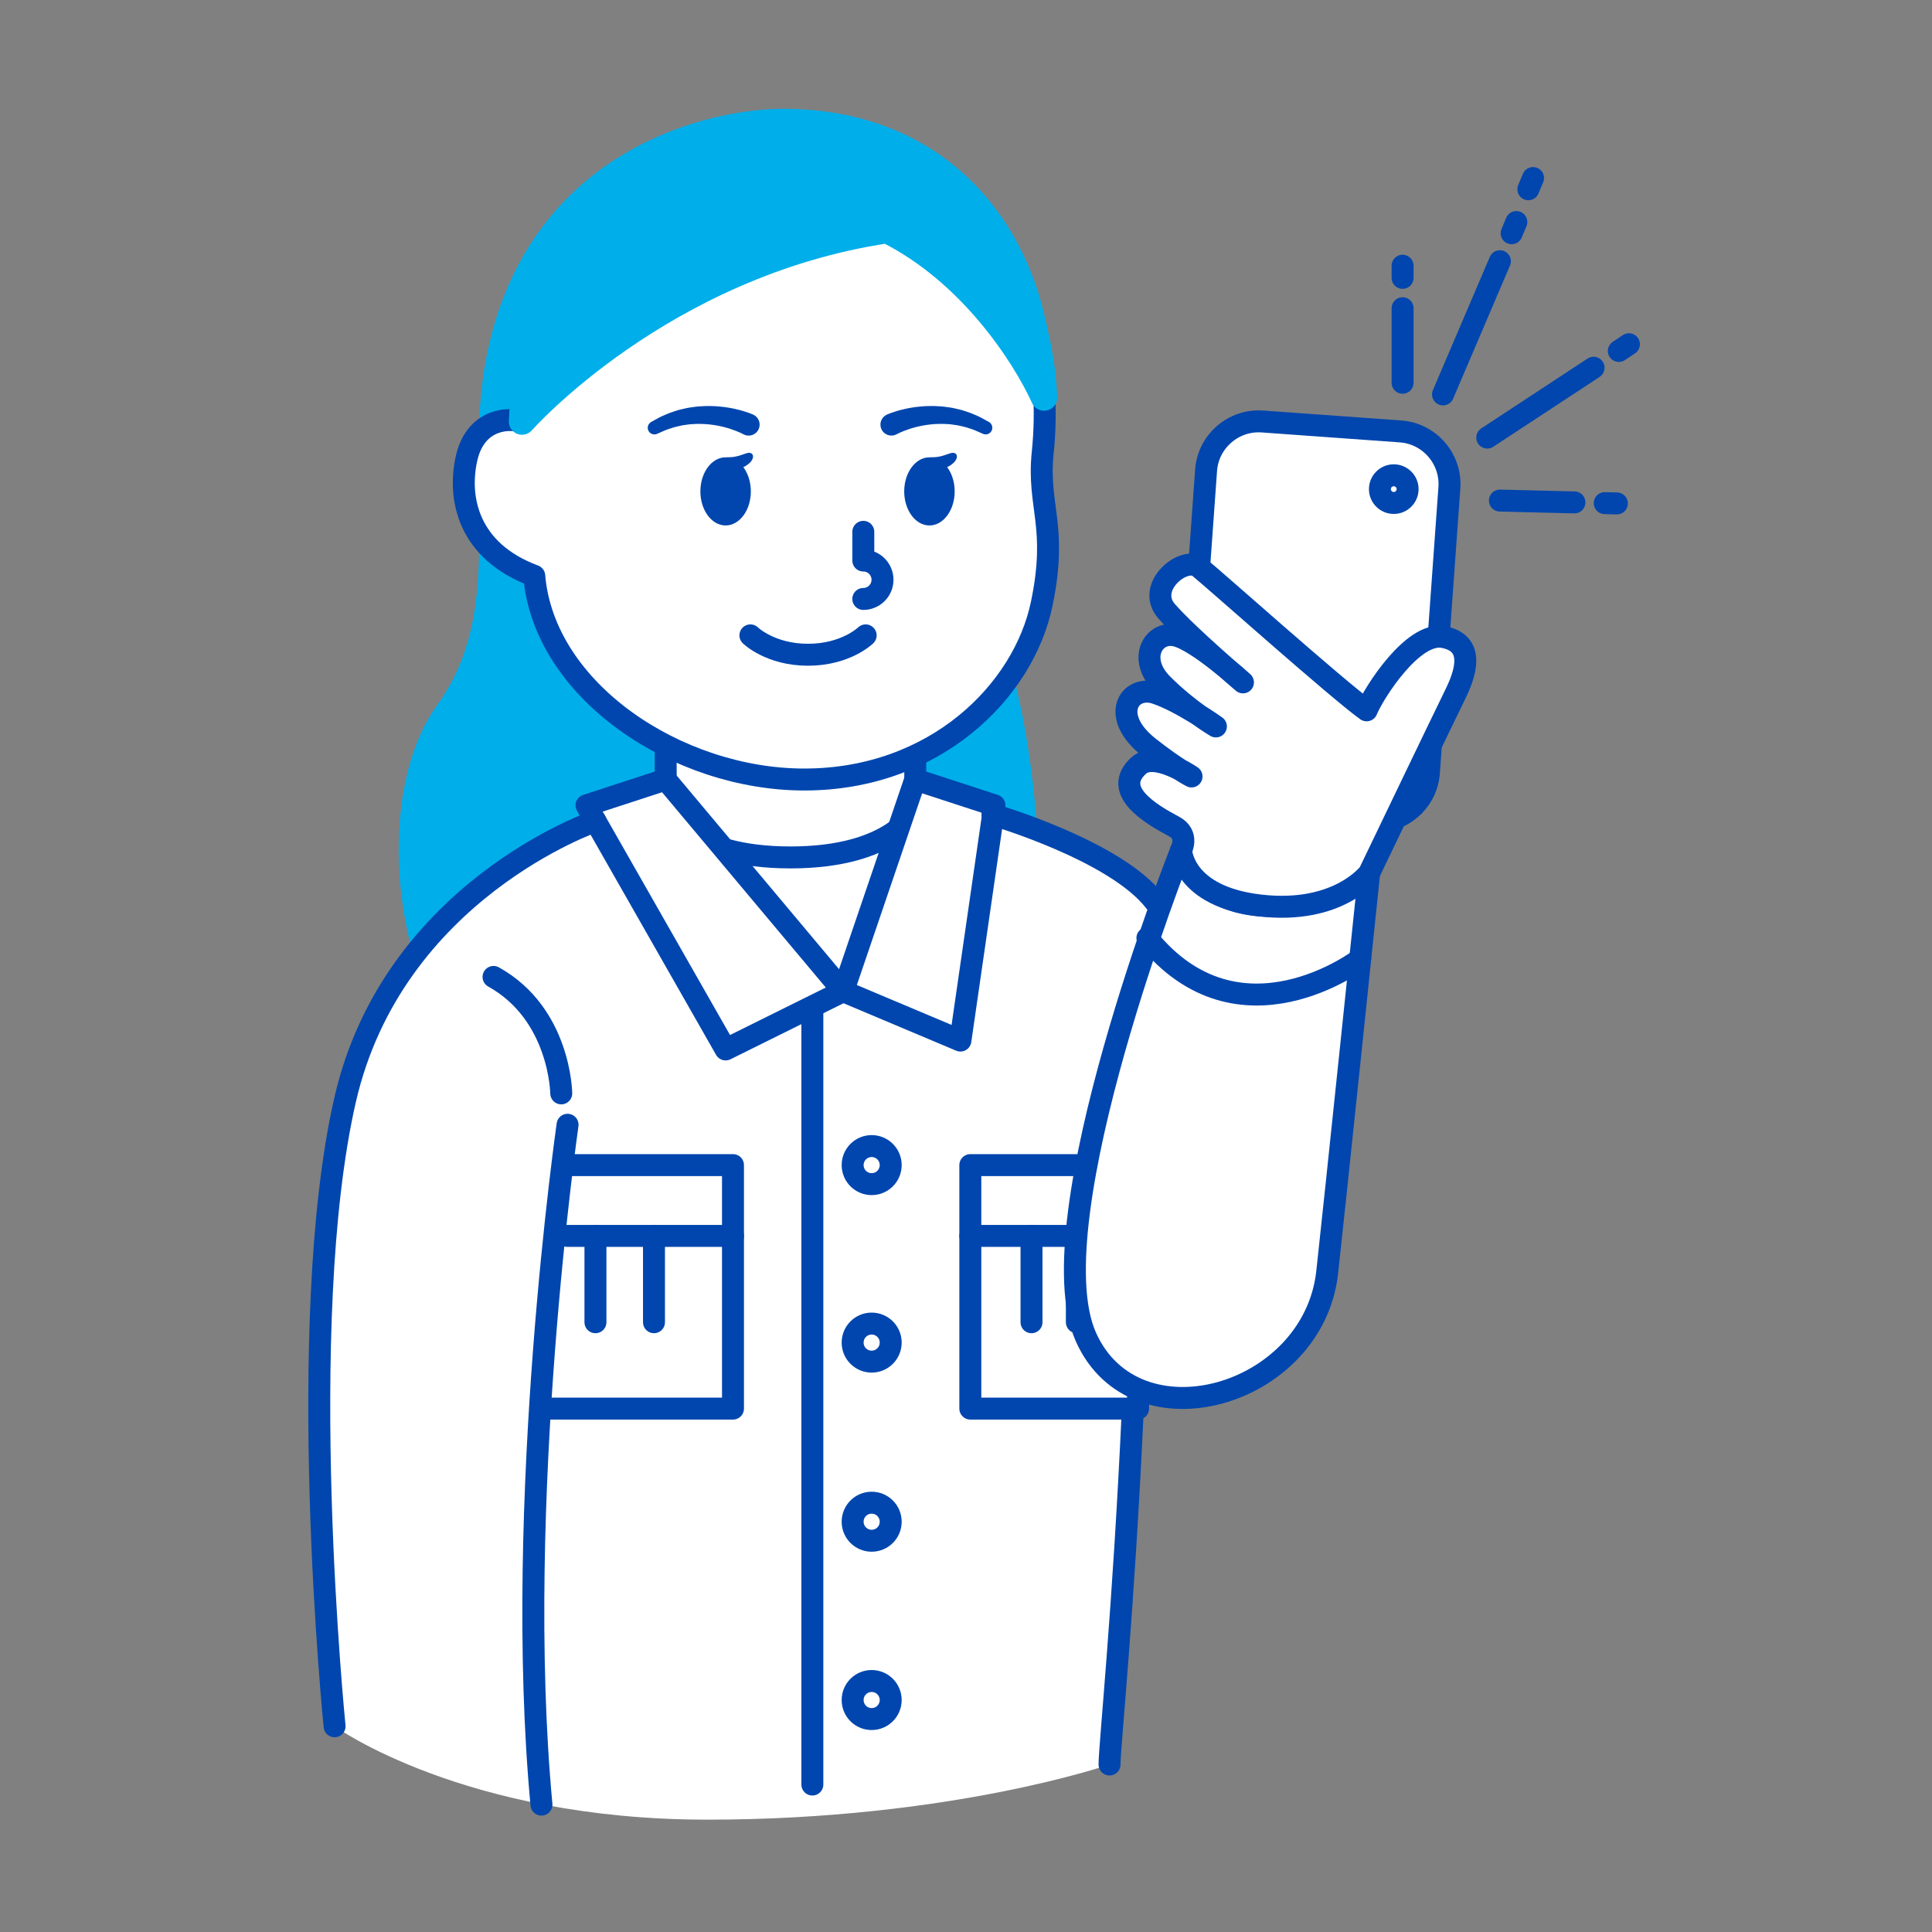 <?xml version="1.0" encoding="utf-8"?>
<!-- Generator: Adobe Illustrator 16.0.4, SVG Export Plug-In . SVG Version: 6.00 Build 0)  -->
<!DOCTYPE svg PUBLIC "-//W3C//DTD SVG 1.1//EN" "http://www.w3.org/Graphics/SVG/1.1/DTD/svg11.dtd">
<svg version="1.1" id="figure" xmlns="http://www.w3.org/2000/svg" xmlns:xlink="http://www.w3.org/1999/xlink" x="0px" y="0px"
	 width="220px" height="220px" viewBox="0 0 220 220" enable-background="new 0 0 220 220" xml:space="preserve">
<rect x="0" y="0" width="220" height="220" fill="#808080" stroke="none"/>
<g>
	<g>
		<path fill="#00AEEA" stroke="#00AEEA" stroke-width="2" stroke-miterlimit="10" d="M89.166,13.389
			c-7.094,0-23.991,3.408-30.809,20.602c-6.816,17.193,1.924,33.451-7.806,46.935c-5.657,7.84-5.5,23.793,0.247,34.419
			c3.734,6.904,9.833-0.132,9.833-0.132l56.83-1.036c0,0,1.43-28.301-5.222-43.313c-5.521-12.463,6.651-16.346,6.651-26.596
			C118.89,28.853,109.105,13.389,89.166,13.389z"/>
		<path fill="#FFFFFF" d="M38.099,196.575c0,0-2.437-50.209,1.197-71.329c4.151-24.127,28.508-31.75,28.508-31.75l-1.02-1.789
			l9.019-2.942v-7.346l20.209-3.062L104.221,83v5.765l9.017,2.942l-0.229,1.041c0,0,14.054,4.087,18.52,9.944l-5.186,98.233
			c0,0-18.047,6.282-45.808,6.282S38.099,196.575,38.099,196.575z"/>
		
			<path fill="#FFFFFF" stroke="#0046AE" stroke-width="2.5" stroke-linecap="round" stroke-linejoin="round" stroke-miterlimit="10" d="
			M91.586,88.765c-14.475,0-29.658-10.11-30.75-23.195c-7.543-2.805-8.747-8.857-7.695-13.432c0.92-4.001,4.129-4.705,6.3-4.132
			c0.979-21.016,12.427-32.606,30.57-32.606c19.099,0,30.751,16.498,28.724,36.158c-0.634,6.148,1.731,8.277-0.103,17.158
			C116.565,78.729,106.451,88.765,91.586,88.765z"/>
		
			<path fill="none" stroke="#0046AE" stroke-width="2.5" stroke-linecap="round" stroke-linejoin="round" stroke-miterlimit="10" d="
			M98.306,60.56v3.267c1.208,0,2.187,0.982,2.187,2.19s-0.979,2.186-2.187,2.186"/>
		
			<path fill="none" stroke="#0046AE" stroke-width="2.5" stroke-linecap="round" stroke-linejoin="round" stroke-miterlimit="10" d="
			M85.449,72.351c0,0,2.248,2.206,6.563,2.206c4.314,0,6.562-2.206,6.562-2.206"/>
		
			<path fill="none" stroke="#0046AE" stroke-width="2.5" stroke-linecap="round" stroke-linejoin="round" stroke-miterlimit="10" d="
			M75.803,84.938v7.318c0,0,2.506,5.381,14.209,5.381s14.209-5.381,14.209-5.381v-6.075"/>
		
			<path fill="none" stroke="#0046AE" stroke-width="2.5" stroke-linecap="round" stroke-linejoin="round" stroke-miterlimit="10" d="
			M126.344,200.926c0-2.128,1.589-17.224,2.652-40.526"/>
		
			<polyline fill="none" stroke="#0046AE" stroke-width="2.5" stroke-linecap="round" stroke-linejoin="round" stroke-miterlimit="10" points="
			99.258,112.866 92.504,112.866 92.504,203.208 		"/>
		
			<circle fill="#FFFFFF" stroke="#0046AE" stroke-width="2.5" stroke-linecap="round" stroke-linejoin="round" stroke-miterlimit="10" cx="99.258" cy="132.672" r="2.167"/>
		
			<path fill="#FFFFFF" stroke="#0046AE" stroke-width="2.5" stroke-linecap="round" stroke-linejoin="round" stroke-miterlimit="10" d="
			M97.091,173.282c0,1.195,0.969,2.165,2.167,2.165c1.197,0,2.167-0.97,2.167-2.165c0-1.2-0.97-2.168-2.167-2.168
			C98.06,171.114,97.091,172.082,97.091,173.282z"/>
		
			<path fill="#FFFFFF" stroke="#0046AE" stroke-width="2.5" stroke-linecap="round" stroke-linejoin="round" stroke-miterlimit="10" d="
			M97.091,152.885c0,1.195,0.969,2.166,2.167,2.166c1.197,0,2.167-0.971,2.167-2.166c0-1.199-0.97-2.167-2.167-2.167
			C98.06,150.718,97.091,151.686,97.091,152.885z"/>
		
			<circle fill="#FFFFFF" stroke="#0046AE" stroke-width="2.5" stroke-linecap="round" stroke-linejoin="round" stroke-miterlimit="10" cx="99.258" cy="193.585" r="2.167"/>
		
			<path fill="#FFFFFF" stroke="#0046AE" stroke-width="2.5" stroke-linecap="round" stroke-linejoin="round" stroke-miterlimit="10" d="
			M92.012,112.866"/>
		
			<polygon fill="#FFFFFF" stroke="#0046AE" stroke-width="2.5" stroke-linecap="round" stroke-linejoin="round" stroke-miterlimit="10" points="
			96.012,112.866 104.221,88.765 113.238,91.707 109.363,118.491 		"/>
		
			<polygon fill="#FFFFFF" stroke="#0046AE" stroke-width="2.5" stroke-linecap="round" stroke-linejoin="round" stroke-miterlimit="10" points="
			96.012,112.866 75.803,88.765 66.785,91.707 82.628,119.502 		"/>
		<g>
			<path fill="#0046AE" d="M101.024,47.197c0,0,0.045-0.02,0.13-0.055c0.102-0.044,0.235-0.094,0.393-0.149
				c0.323-0.113,0.777-0.26,1.33-0.386c1.099-0.269,2.603-0.453,4.103-0.341c0.375,0.014,0.747,0.07,1.111,0.125
				c0.366,0.039,0.718,0.141,1.06,0.214c0.344,0.065,0.662,0.192,0.968,0.285c0.308,0.09,0.586,0.209,0.841,0.322
				c0.52,0.205,0.922,0.433,1.205,0.592c0.282,0.156,0.443,0.245,0.443,0.245c0.365,0.201,0.497,0.661,0.296,1.026
				c-0.19,0.344-0.607,0.481-0.961,0.329l-0.074-0.033c0,0-0.148-0.064-0.408-0.178c-0.258-0.117-0.624-0.285-1.087-0.419
				c-0.228-0.078-0.474-0.16-0.745-0.212c-0.27-0.054-0.545-0.142-0.844-0.168c-0.297-0.035-0.598-0.098-0.913-0.102
				c-0.312-0.018-0.628-0.039-0.946-0.021c-1.27,0.018-2.524,0.288-3.417,0.593c-0.449,0.146-0.807,0.299-1.047,0.408
				c-0.109,0.053-0.195,0.095-0.254,0.123c-0.062,0.033-0.095,0.05-0.095,0.05l-0.024,0.013c-0.612,0.321-1.369,0.086-1.69-0.525
				c-0.322-0.612-0.086-1.369,0.526-1.69C100.957,47.228,100.992,47.211,101.024,47.197z"/>
		</g>
		<g>
			<path fill="#0046AE" d="M84.643,49.447c0,0-0.033-0.017-0.095-0.05c-0.059-0.028-0.145-0.07-0.254-0.123
				c-0.239-0.109-0.598-0.262-1.047-0.408c-0.892-0.305-2.146-0.575-3.417-0.593c-0.318-0.019-0.634,0.003-0.946,0.021
				c-0.314,0.004-0.616,0.066-0.913,0.102c-0.299,0.026-0.575,0.114-0.844,0.168c-0.271,0.052-0.517,0.134-0.744,0.212
				c-0.463,0.134-0.83,0.302-1.087,0.419c-0.259,0.113-0.408,0.178-0.408,0.178l-0.071,0.031c-0.383,0.167-0.828-0.008-0.995-0.39
				c-0.157-0.36-0.009-0.776,0.327-0.964c0,0,0.161-0.089,0.443-0.245c0.282-0.159,0.685-0.387,1.204-0.592
				c0.255-0.113,0.533-0.232,0.841-0.322c0.306-0.093,0.624-0.22,0.968-0.285c0.342-0.073,0.694-0.175,1.06-0.214
				c0.365-0.055,0.737-0.111,1.111-0.125c1.5-0.112,3.003,0.072,4.103,0.341c0.553,0.126,1.007,0.272,1.33,0.386
				c0.158,0.056,0.291,0.105,0.394,0.149c0.085,0.035,0.13,0.055,0.13,0.055c0.638,0.267,0.938,0.999,0.672,1.638
				c-0.267,0.638-1,0.938-1.637,0.672c-0.034-0.014-0.066-0.029-0.098-0.046L84.643,49.447z"/>
		</g>
		
			<path fill="none" stroke="#0046AE" stroke-width="2.5" stroke-linecap="round" stroke-linejoin="round" stroke-miterlimit="10" d="
			M113.01,92.748c0,0,14.054,4.087,18.52,9.944"/>
		<g>
			
				<line fill="none" stroke="#0046AE" stroke-width="2.5" stroke-linecap="round" stroke-linejoin="round" stroke-miterlimit="10" x1="74.47" y1="140.733" x2="74.47" y2="150.565"/>
			
				<line fill="none" stroke="#0046AE" stroke-width="2.5" stroke-linecap="round" stroke-linejoin="round" stroke-miterlimit="10" x1="67.804" y1="140.733" x2="67.804" y2="150.565"/>
		</g>
		<g>
			
				<rect x="110.492" y="132.672" fill="none" stroke="#0046AE" stroke-width="2.5" stroke-linecap="round" stroke-linejoin="round" stroke-miterlimit="10" width="19.102" height="8.062"/>
			
				<polyline fill="none" stroke="#0046AE" stroke-width="2.5" stroke-linecap="round" stroke-linejoin="round" stroke-miterlimit="10" points="
				129.594,140.733 129.594,160.399 110.492,160.399 110.492,140.733 			"/>
		</g>
		<g>
			
				<line fill="none" stroke="#0046AE" stroke-width="2.5" stroke-linecap="round" stroke-linejoin="round" stroke-miterlimit="10" x1="122.624" y1="140.733" x2="122.624" y2="150.565"/>
			
				<line fill="none" stroke="#0046AE" stroke-width="2.5" stroke-linecap="round" stroke-linejoin="round" stroke-miterlimit="10" x1="117.46" y1="140.733" x2="117.46" y2="150.565"/>
		</g>
		
			<path fill="none" stroke="#0046AE" stroke-width="2.5" stroke-linecap="round" stroke-linejoin="round" stroke-miterlimit="10" d="
			M128.996,132.672c0.071,0-0.616-6.593-0.616-6.593"/>
		<path fill="#0046AE" d="M108.181,51.623c-1.07,0.378-1.385,0.453-2.344,0.453c-1.587,0-2.873,1.737-2.873,3.88
			c0,2.145,1.286,3.879,2.873,3.879c1.586,0,2.873-1.734,2.873-3.879c0-1.08-0.328-2.058-0.855-2.76
			C109.402,52.45,109.152,51.282,108.181,51.623z"/>
		<path fill="#0046AE" d="M84.971,51.623c-1.07,0.378-1.385,0.453-2.344,0.453c-1.587,0-2.873,1.737-2.873,3.88
			c0,2.145,1.286,3.879,2.873,3.879c1.586,0,2.873-1.734,2.873-3.879c0-1.08-0.328-2.058-0.855-2.76
			C86.192,52.45,85.942,51.282,84.971,51.623z"/>
		
			<path fill="#00AEEA" stroke="#00AEEA" stroke-width="3" stroke-linecap="round" stroke-linejoin="round" stroke-miterlimit="10" d="
			M90.011,15.399c17.019,0,28.095,13.109,28.878,29.874c-2.228-4.888-8.358-14.336-17.884-19.069
			c-25.75,3.875-41.564,21.802-41.564,21.802C60.419,26.99,71.868,15.399,90.011,15.399z"/>
		
			<path fill="none" stroke="#0046AE" stroke-width="2.5" stroke-linecap="round" stroke-linejoin="round" stroke-miterlimit="10" d="
			M67.804,93.496c0,0-23.049,7.885-28.508,31.75c-5.827,25.472-1.197,71.329-1.197,71.329"/>
		
			<path fill="none" stroke="#0046AE" stroke-width="2.5" stroke-linecap="round" stroke-linejoin="round" stroke-miterlimit="10" d="
			M64.63,128.079c0,0-6.19,43.035-2.974,77.415"/>
		<g>
			
				<polyline fill="none" stroke="#0046AE" stroke-width="2.5" stroke-linecap="round" stroke-linejoin="round" stroke-miterlimit="10" points="
				64.621,132.672 83.466,132.672 83.466,140.733 64.581,140.733 			"/>
			
				<polyline fill="none" stroke="#0046AE" stroke-width="2.5" stroke-linecap="round" stroke-linejoin="round" stroke-miterlimit="10" points="
				83.466,140.733 83.466,160.399 61.656,160.399 			"/>
		</g>
		<g>
			
				<path fill="#FFFFFF" stroke="#0046AE" stroke-width="2.5" stroke-linecap="round" stroke-linejoin="round" stroke-miterlimit="10" d="
				M155.908,99.417c0,0-3.977,38.285-4.781,45.484c-1.593,14.189-21.881,19.92-27.478,7.334
				c-5.872-13.213,10.843-55.426,10.843-55.426s1.36,5.71,9.028,6.303C151.778,103.751,155.908,99.417,155.908,99.417z"/>
			
				<path fill="none" stroke="#0046AE" stroke-width="2.5" stroke-linecap="round" stroke-linejoin="round" stroke-miterlimit="10" d="
				M154.883,109.216c0,0-13.754,10.513-24.226-2.401"/>
		</g>
	</g>
	<g>
		
			<path fill="#FFFFFF" stroke="#0046AE" stroke-width="2.5" stroke-linecap="round" stroke-linejoin="round" stroke-miterlimit="10" d="
			M135.009,85.99c-0.238,3.288,2.262,6.176,5.553,6.415l15.738,1.133c3.29,0.236,6.176-2.262,6.411-5.553l2.332-32.44
			c0.235-3.293-2.262-6.179-5.555-6.417l-15.738-1.133c-3.288-0.237-6.175,2.263-6.411,5.553L135.009,85.99z"/>
	</g>
	
		<path fill="#FFFFFF" stroke="#0046AE" stroke-width="2.5" stroke-linecap="round" stroke-linejoin="round" stroke-miterlimit="10" d="
		M155.908,99.417c0,0,8.321-17.33,9.86-20.466c1.533-3.136,1.761-5.817-1.416-6.41c-3.469-0.648-7.919,6.366-8.732,8.346
		c-3.306-2.369-17.385-14.939-19.076-16.297c-1.689-1.358-6.137,2.217-3.703,5.009c2.433,2.789,8.697,8.104,8.697,8.104
		s-5.101-4.683-7.611-5.318c-2.51-0.639-4.534,2.577-1.545,5.557c2.989,2.983,6.074,4.778,6.074,4.778s-3.875-2.792-6.858-3.792
		c-2.982-0.998-5.344,2.571-0.74,6.192c3.156,2.48,4.823,3.296,4.823,3.296s-4.194-2.907-6.02-1.238
		c-3.112,2.851,1.309,5.49,4.016,6.927c1.774,0.939,0.815,2.705,0.815,2.705s0.146,5.286,9.028,6.303
		C152.4,104.129,155.908,99.417,155.908,99.417z"/>
	
		<circle fill="none" stroke="#0046AE" stroke-width="2.5" stroke-linecap="round" stroke-linejoin="round" stroke-miterlimit="10" cx="158.71" cy="55.698" r="1.576"/>
	
		<line fill="none" stroke="#0046AE" stroke-width="2.5" stroke-linecap="round" stroke-linejoin="round" stroke-miterlimit="10" x1="159.714" y1="43.584" x2="159.714" y2="35.097"/>
	
		<line fill="none" stroke="#0046AE" stroke-width="2.5" stroke-linecap="round" stroke-linejoin="round" stroke-miterlimit="10" x1="159.714" y1="31.642" x2="159.714" y2="30.259"/>
	
		<line fill="none" stroke="#0046AE" stroke-width="2.5" stroke-linecap="round" stroke-linejoin="round" stroke-miterlimit="10" x1="164.318" y1="44.913" x2="170.796" y2="29.746"/>
	
		<line fill="none" stroke="#0046AE" stroke-width="2.5" stroke-linecap="round" stroke-linejoin="round" stroke-miterlimit="10" x1="172.132" y1="26.56" x2="172.666" y2="25.284"/>
	
		<line fill="none" stroke="#0046AE" stroke-width="2.5" stroke-linecap="round" stroke-linejoin="round" stroke-miterlimit="10" x1="174.035" y1="21.551" x2="174.569" y2="20.275"/>
	
		<line fill="none" stroke="#0046AE" stroke-width="2.5" stroke-linecap="round" stroke-linejoin="round" stroke-miterlimit="10" x1="169.356" y1="49.83" x2="181.461" y2="41.876"/>
	
		<line fill="none" stroke="#0046AE" stroke-width="2.5" stroke-linecap="round" stroke-linejoin="round" stroke-miterlimit="10" x1="184.339" y1="39.964" x2="185.49" y2="39.199"/>
	
		<line fill="none" stroke="#0046AE" stroke-width="2.5" stroke-linecap="round" stroke-linejoin="round" stroke-miterlimit="10" x1="170.796" y1="57" x2="179.281" y2="57.209"/>
	
		<line fill="none" stroke="#0046AE" stroke-width="2.5" stroke-linecap="round" stroke-linejoin="round" stroke-miterlimit="10" x1="182.735" y1="57.293" x2="184.117" y2="57.327"/>
</g>
<path fill="none" stroke="#0046AE" stroke-width="2.5" stroke-linecap="round" stroke-linejoin="round" stroke-miterlimit="10" d="
	M63.91,124.505c0,0-0.095-9.025-7.711-13.26"/>
</svg>
